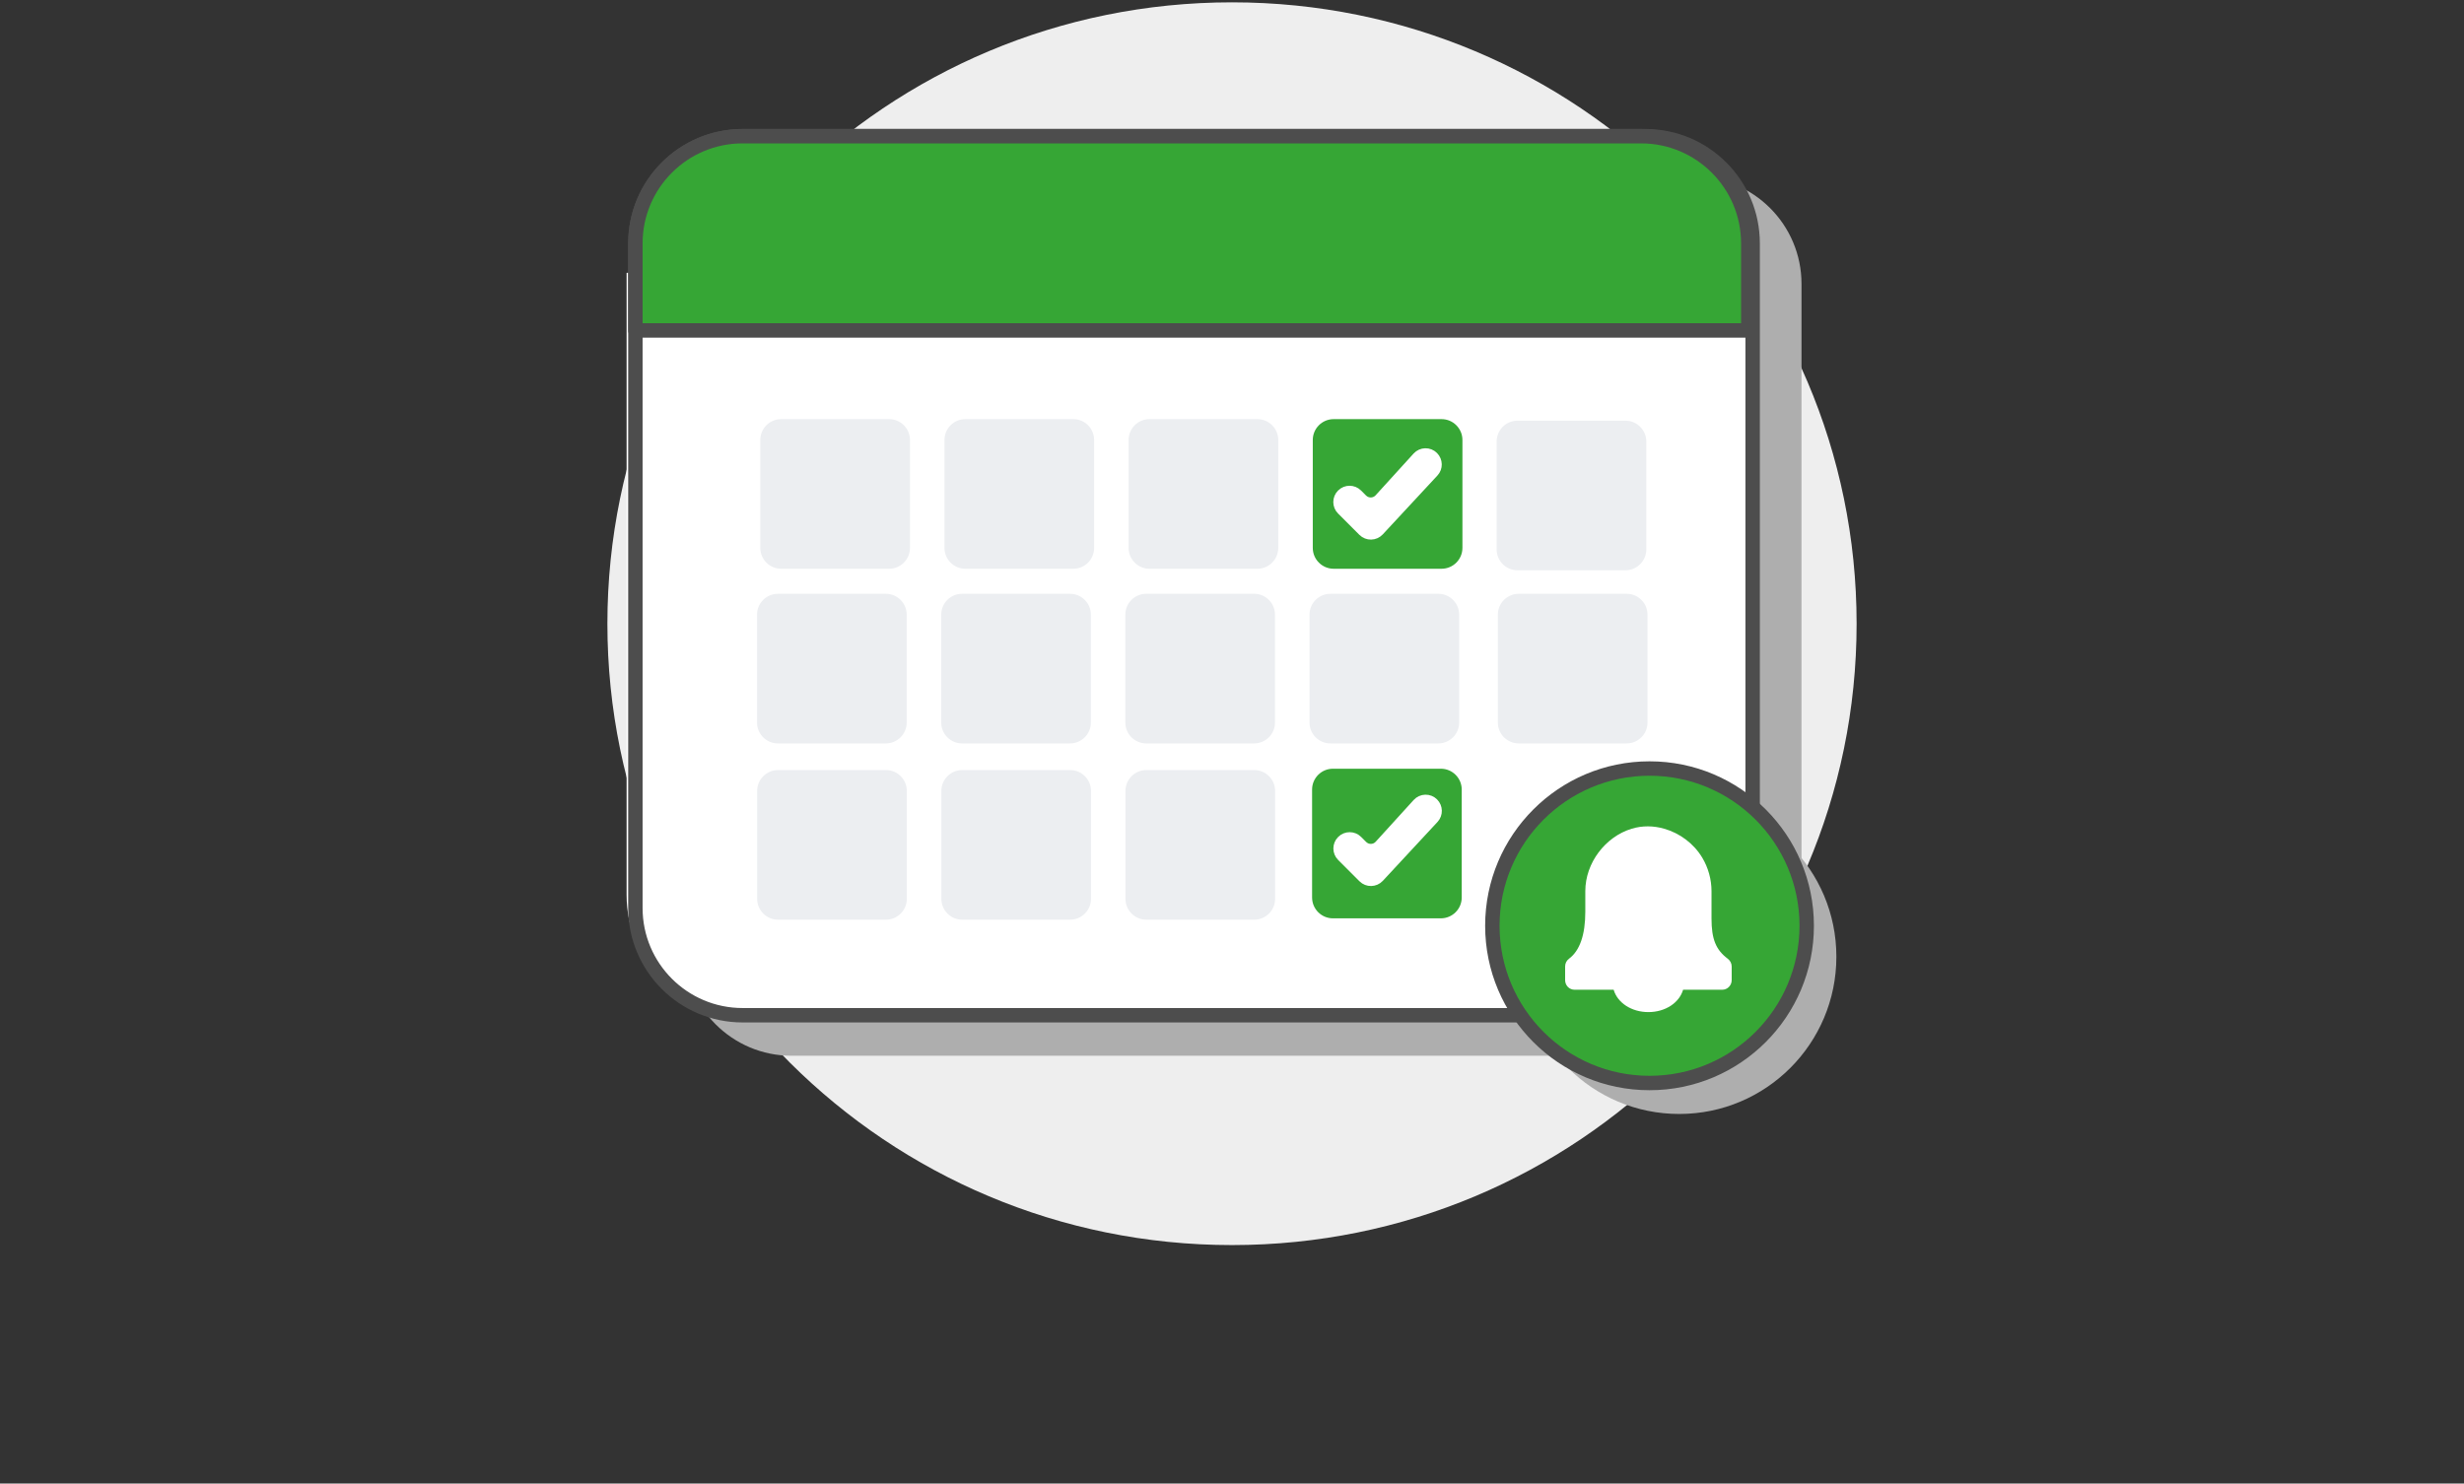 <svg width="181" height="109" viewBox="0 0 181 109" fill="none" xmlns="http://www.w3.org/2000/svg">
<rect x="0" y="0" width="181" height="109" fill="#333333" stroke="none"/>
<path d="M90.5 91.48C115.84 91.48 136.382 71.04 136.382 45.825C136.382 20.611 115.84 0.171 90.5 0.171C65.16 0.171 44.618 20.611 44.618 45.825C44.618 71.04 65.16 91.48 90.5 91.48Z" fill="#EEEEEE"/>
<path d="M124.458 12.982H58.142C53.792 12.982 50.265 16.509 50.265 20.86V69.693C50.265 74.043 53.792 77.57 58.142 77.57H124.458C128.808 77.57 132.335 74.043 132.335 69.693V20.86C132.335 16.509 128.808 12.982 124.458 12.982Z" fill="#AEAEAE"/>
<path d="M46.029 20.047H128.74V74.833H55.112C50.1 74.833 46.029 70.762 46.029 65.751V20.047Z" fill="white"/>
<path d="M123.352 58.741C129.728 58.741 134.896 63.913 134.896 70.294C134.896 76.675 129.728 81.847 123.352 81.847C116.976 81.847 111.804 76.675 111.804 70.294C111.804 63.913 116.976 58.741 123.352 58.741Z" fill="#AEAEAE"/>
<path d="M105.841 56.48H97.917C97.069 56.48 96.383 57.167 96.383 58.014V65.939C96.383 66.786 97.069 67.473 97.917 67.473H105.841C106.689 67.473 107.376 66.786 107.376 65.939V58.014C107.376 57.167 106.689 56.48 105.841 56.48Z" fill="#36A635"/>
<path d="M99.729 61.735L100.106 62.111C100.445 62.45 100.995 62.436 101.315 62.083L104.106 59.015C104.426 58.662 104.981 58.648 105.315 58.986C105.635 59.306 105.645 59.819 105.339 60.149L101.32 64.478C100.995 64.826 100.449 64.836 100.115 64.502L98.543 62.93C98.219 62.605 98.219 62.074 98.543 61.749L98.553 61.739C98.877 61.415 99.409 61.415 99.734 61.739L99.729 61.735Z" fill="white" stroke="white" stroke-width="0.706" stroke-miterlimit="10"/>
<path d="M120.867 10.005H54.552C50.201 10.005 46.674 13.532 46.674 17.882V66.715C46.674 71.066 50.201 74.593 54.552 74.593H120.867C125.218 74.593 128.745 71.066 128.745 66.715V17.882C128.745 13.532 125.218 10.005 120.867 10.005Z" stroke="#4D4D4D" stroke-width="1.059" stroke-linejoin="round"/>
<path d="M121.173 56.466C127.549 56.466 132.717 61.638 132.717 68.019C132.717 74.4 127.549 79.572 121.173 79.572C114.797 79.572 109.625 74.4 109.625 68.019C109.625 61.638 114.797 56.466 121.173 56.466Z" fill="#36A635" stroke="#4D4D4D" stroke-width="1.059" stroke-miterlimit="10"/>
<path d="M54.552 10.005H120.547C124.895 10.005 128.425 13.534 128.425 17.882V24.278H46.674V17.882C46.674 13.534 50.203 10.005 54.552 10.005Z" fill="#36A635" stroke="#4D4D4D" stroke-width="1.059" stroke-linejoin="round"/>
<path d="M65.309 30.795H57.385C56.537 30.795 55.85 31.482 55.85 32.329V40.254C55.85 41.101 56.537 41.788 57.385 41.788H65.309C66.157 41.788 66.844 41.101 66.844 40.254V32.329C66.844 31.482 66.157 30.795 65.309 30.795Z" fill="#ECEEF1"/>
<path d="M78.839 30.795H70.914C70.067 30.795 69.38 31.482 69.38 32.329V40.254C69.38 41.101 70.067 41.788 70.914 41.788H78.839C79.686 41.788 80.373 41.101 80.373 40.254V32.329C80.373 31.482 79.686 30.795 78.839 30.795Z" fill="#ECEEF1"/>
<path d="M92.364 30.795H84.439C83.592 30.795 82.905 31.482 82.905 32.329V40.254C82.905 41.101 83.592 41.788 84.439 41.788H92.364C93.211 41.788 93.898 41.101 93.898 40.254V32.329C93.898 31.482 93.211 30.795 92.364 30.795Z" fill="#ECEEF1"/>
<path d="M105.893 30.795H97.968C97.121 30.795 96.434 31.482 96.434 32.329V40.254C96.434 41.101 97.121 41.788 97.968 41.788H105.893C106.74 41.788 107.427 41.101 107.427 40.254V32.329C107.427 31.482 106.74 30.795 105.893 30.795Z" fill="#36A635"/>
<path d="M65.07 43.628H57.145C56.297 43.628 55.611 44.315 55.611 45.162V53.087C55.611 53.934 56.297 54.621 57.145 54.621H65.07C65.917 54.621 66.604 53.934 66.604 53.087V45.162C66.604 44.315 65.917 43.628 65.07 43.628Z" fill="#ECEEF1"/>
<path d="M78.599 43.628H70.674C69.827 43.628 69.14 44.315 69.14 45.162V53.087C69.14 53.934 69.827 54.621 70.674 54.621H78.599C79.446 54.621 80.133 53.934 80.133 53.087V45.162C80.133 44.315 79.446 43.628 78.599 43.628Z" fill="#ECEEF1"/>
<path d="M92.124 43.628H84.199C83.352 43.628 82.665 44.315 82.665 45.162V53.087C82.665 53.934 83.352 54.621 84.199 54.621H92.124C92.971 54.621 93.658 53.934 93.658 53.087V45.162C93.658 44.315 92.971 43.628 92.124 43.628Z" fill="#ECEEF1"/>
<path d="M105.653 43.628H97.728C96.881 43.628 96.194 44.315 96.194 45.162V53.087C96.194 53.934 96.881 54.621 97.728 54.621H105.653C106.5 54.621 107.187 53.934 107.187 53.087V45.162C107.187 44.315 106.5 43.628 105.653 43.628Z" fill="#ECEEF1"/>
<path d="M119.488 43.628H111.564C110.716 43.628 110.029 44.315 110.029 45.162V53.087C110.029 53.934 110.716 54.621 111.564 54.621H119.488C120.336 54.621 121.022 53.934 121.022 53.087V45.162C121.022 44.315 120.336 43.628 119.488 43.628Z" fill="#ECEEF1"/>
<path d="M119.399 30.908H111.474C110.627 30.908 109.94 31.595 109.94 32.442V40.367C109.94 41.214 110.627 41.901 111.474 41.901H119.399C120.246 41.901 120.933 41.214 120.933 40.367V32.442C120.933 31.595 120.246 30.908 119.399 30.908Z" fill="#ECEEF1"/>
<path d="M65.079 56.579H57.154C56.307 56.579 55.62 57.266 55.62 58.113V66.037C55.62 66.885 56.307 67.572 57.154 67.572H65.079C65.926 67.572 66.613 66.885 66.613 66.037V58.113C66.613 57.266 65.926 56.579 65.079 56.579Z" fill="#ECEEF1"/>
<path d="M78.608 56.579H70.684C69.836 56.579 69.15 57.266 69.15 58.113V66.037C69.15 66.885 69.836 67.572 70.684 67.572H78.608C79.456 67.572 80.142 66.885 80.142 66.037V58.113C80.142 57.266 79.456 56.579 78.608 56.579Z" fill="#ECEEF1"/>
<path d="M92.133 56.579H84.208C83.361 56.579 82.674 57.266 82.674 58.113V66.037C82.674 66.885 83.361 67.572 84.208 67.572H92.133C92.98 67.572 93.667 66.885 93.667 66.037V58.113C93.667 57.266 92.98 56.579 92.133 56.579Z" fill="#ECEEF1"/>
<path d="M122.238 60.886C123.385 61.209 124.415 61.971 125.041 63.012C125.485 63.752 125.724 64.612 125.724 65.48V67.491C125.724 68.998 126.045 69.79 126.919 70.442C127.097 70.579 127.206 70.787 127.206 71.009V72.014C127.206 72.404 126.893 72.719 126.515 72.719H123.637C123.355 73.676 122.338 74.362 121.086 74.362C119.834 74.362 118.813 73.671 118.535 72.719H115.662C115.279 72.719 114.971 72.404 114.971 72.014V71.009C114.971 70.787 115.071 70.579 115.253 70.442C116.049 69.853 116.453 68.687 116.453 66.986V65.475C116.453 63.402 117.922 61.48 119.856 60.89C120.638 60.651 121.464 60.664 122.238 60.886Z" fill="white"/>
<path d="M99.724 36.282L100.1 36.659C100.439 36.997 100.989 36.983 101.309 36.63L104.1 33.562C104.42 33.209 104.975 33.195 105.309 33.534C105.629 33.854 105.639 34.367 105.333 34.696L101.314 39.026C100.989 39.374 100.444 39.383 100.109 39.049L98.538 37.477C98.213 37.153 98.213 36.621 98.538 36.296L98.547 36.287C98.872 35.962 99.403 35.962 99.728 36.287L99.724 36.282Z" fill="white" stroke="white" stroke-width="0.706" stroke-miterlimit="10"/>
</svg>
